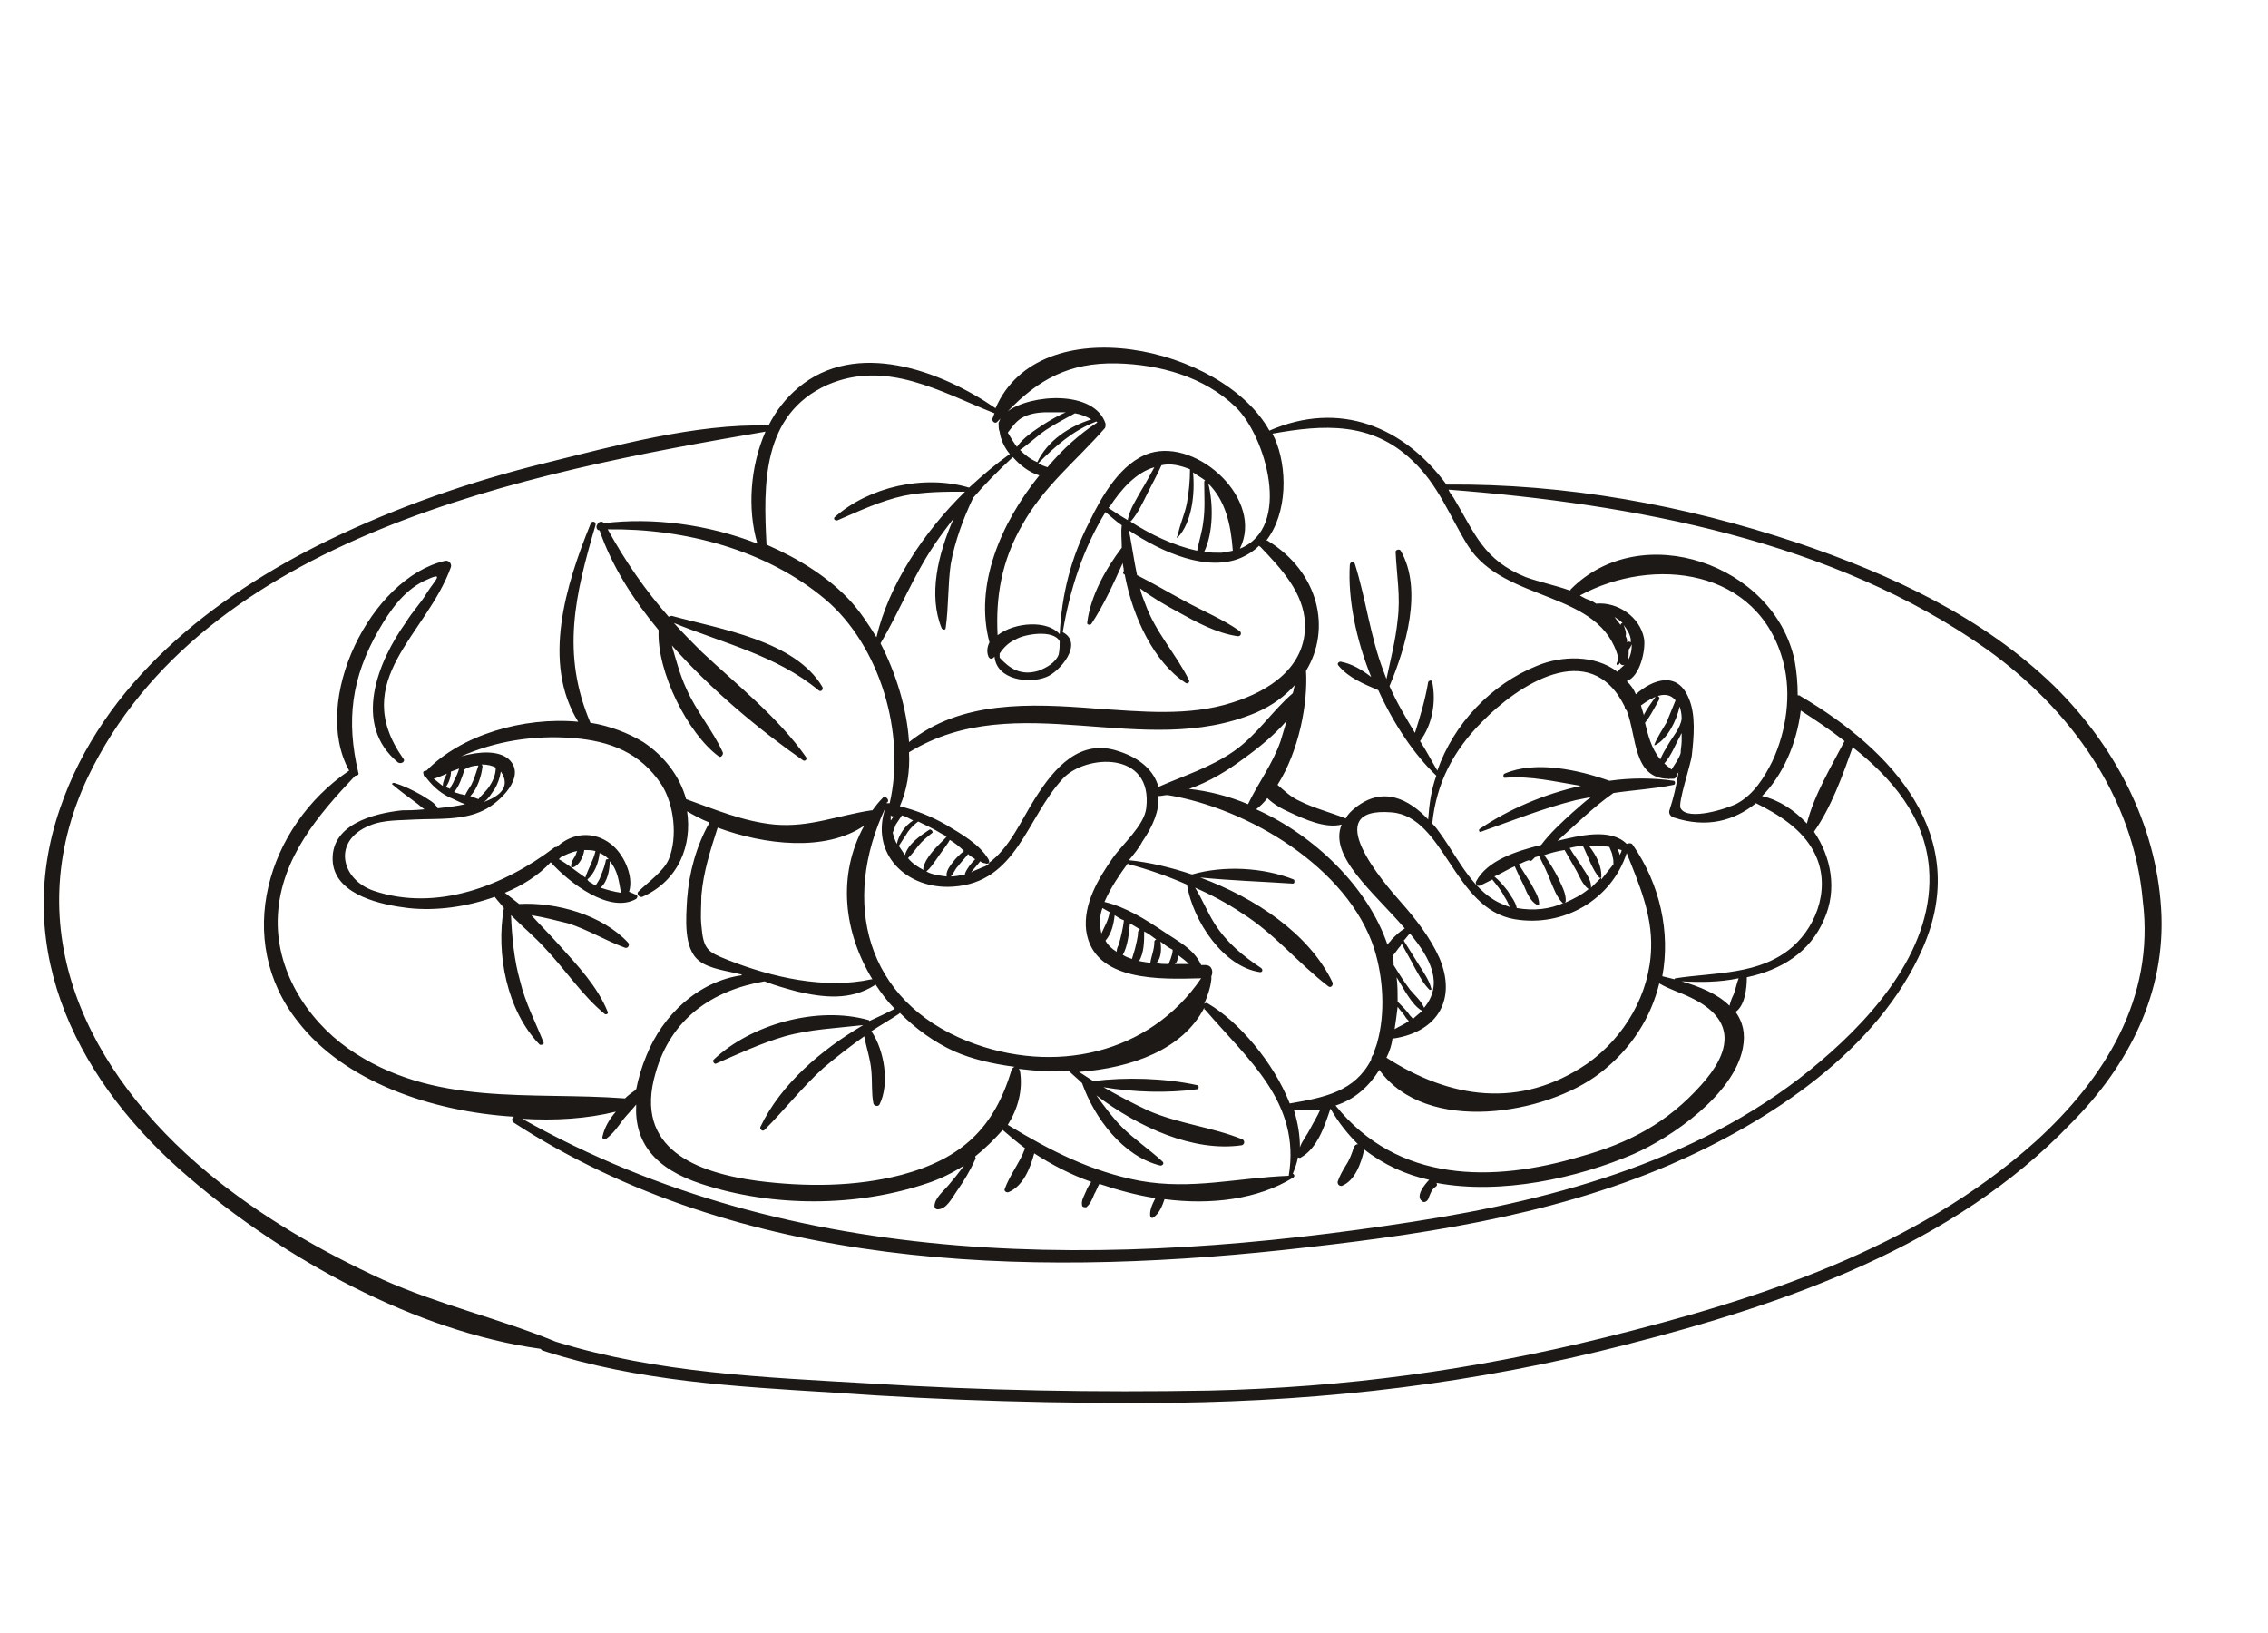 <?xml version="1.0" encoding="UTF-8"?> <!-- Generator: Adobe Illustrator 19.0.0, SVG Export Plug-In . SVG Version: 6.00 Build 0) --> <svg xmlns="http://www.w3.org/2000/svg" xmlns:xlink="http://www.w3.org/1999/xlink" id="Слой_1" x="0px" y="0px" viewBox="0 0 222.8 160.4" style="enable-background:new 0 0 222.8 160.4;" xml:space="preserve"> <style type="text/css"> .st0{fill:#1D1917;} </style> <path id="XMLID_226_" class="st0" d="M212.3,89.3c-0.5-8.4-4.6-16.1-10.5-21.9c-7-6.8-16.1-11-25.3-14.1 c-11.1-3.7-22.7-5.8-34.4-5.7c-4.2-5.7-10.5-8.3-17.4-5.3c-4.6-8.3-22.6-12.2-26.9-2.2c-5.4-3.7-13.7-6.8-19.4-2 c-1.2,1-2.2,2.3-2.9,3.7c-7.2-0.2-15.1,2-22,3.7c-7.3,1.8-14.5,4.3-21.3,7.6c-11.3,5.5-22.1,14-26.3,26.3 c-4.9,14.2,2,27.2,12.7,36.3c9.2,7.9,22.2,15.1,34.5,16.8c0.1,0.1,0.2,0.2,0.3,0.2c9.3,3,18.8,3.5,28.5,4.1 c11.1,0.8,22.2,1.1,33.4,1c15.2-0.2,29.6-1.9,44.4-5.7c15.7-4,32.2-9.7,43.7-21.7C209.1,104.7,212.8,97.5,212.3,89.3z M138.7,45.2 c2.6,2.4,3.7,5.5,5.5,8.4c3.6,5.7,13.1,4.3,14.8,11.1c-0.1,0.2-0.1,0.3-0.2,0.5c0,0.1,0.1,0.2,0.2,0.1c0,0,0.1-0.1,0.1-0.2 c0.1,0.2,0.3,0.3,0.5,0.2c-0.2,0.2-0.5,0.4-0.7,0.7c-2.2-1.7-5.5-1.6-7.9-0.6c-4.5,1.8-8.2,5.7-9.8,10.3c-0.6-1-1.1-2-1.7-2.9 c1.2-1.6,1.6-3.8,1.2-5.8c0-0.2-0.3-0.2-0.4,0c-0.3,1.8-0.8,3.4-1.3,5c-0.9-1.5-1.8-3-2.5-4.6c1.6-3.8,3.3-9.5,1.1-13.3 c-0.1-0.2-0.5-0.1-0.5,0.1c0.1,2.3,0.5,4.4,0.2,6.7c-0.2,2-0.7,3.9-1.1,5.8c-0.1-0.3-0.2-0.5-0.3-0.8c-1.3-3.4-1.7-7-2.8-10.5 c-0.1-0.3-0.5-0.2-0.5,0.1c-0.2,3.3,0.6,7.3,2.1,11c-0.9-0.7-1.9-1.3-3-1.5c-0.2,0-0.4,0.2-0.2,0.4c1,1.2,2.5,1.8,3.9,2.4 c1.5,3.3,3.5,6.3,5.7,8.4c-0.5,1.4-0.7,2.8-0.8,4.3c-1.9-2-4.4-3.3-7.1-1.2c-0.5,0.4-0.8,0.7-1,1.1c0,0,0,0,0,0 c-1.5-0.6-3.1-1-4.5-1.7c-0.9-0.4-1.5-1-2.2-1.6c2.1-3.3,3-8,2.8-11.2c2.5-4.1,1.3-9.7-3.8-12.8c0,0,0,0-0.1,0 c2.1-2.7,2.1-7.2,0.8-10.1c-0.1-0.1-0.1-0.3-0.2-0.4C130,41.7,134.7,41.4,138.7,45.2z M176.9,69.8c1.4,0.9,2.9,1.9,4.3,3 c-1.3,2.5-3,5.3-3.7,8.1c-1.2-1.3-2.7-2.3-4.4-2.7C175.1,76.2,176.5,73.1,176.9,69.8z M59.5,111.9c0.7-0.5,1.2-1.2,1.7-1.9 c0.4-0.5,0.9-1,1.3-1.5c-0.2,3.7,1.8,6.3,6.4,7.8c7,2.3,15.3,2.3,22.3-0.1c1.2-0.4,2.4-1,3.5-1.7c-0.5,0.7-1,1.3-1.5,1.9 c-0.5,0.6-1.4,1.3-1.4,2.1c0,0.1,0.1,0.3,0.3,0.3c0.9,0,1.4-1.1,1.9-1.8c0.7-1,1.3-2,1.8-3.1c0.1-0.1,0-0.2,0-0.3 c1-0.8,1.9-1.7,2.7-2.6c0.7,0.6,1.4,1.2,2.2,1.8c-0.5,1.4-1.5,2.6-2,4c-0.1,0.2,0.2,0.4,0.4,0.3c1.4-0.6,2.1-2.3,2.5-3.8 c1.7,1.1,3.6,2.1,5.6,2.8c-0.2,0.3-0.4,0.6-0.5,0.9c-0.2,0.5-0.5,0.9-0.4,1.4c0,0.2,0.3,0.2,0.4,0.2c0.4-0.3,0.6-0.8,0.8-1.3 c0.2-0.3,0.3-0.7,0.5-1c1.8,0.6,3.6,1.1,5.5,1.4c-0.3,0.6-0.6,1.2-0.5,1.8c0,0.1,0.2,0.2,0.3,0.1c0.6-0.4,0.9-1.2,1.1-1.8 c4.6,0.6,9.2,0,12.6-2.1c0.2-0.1,0.2-0.3,0-0.4c0.2-0.5,0.4-1,0.5-1.6c0.1,0,0.2,0.1,0.3,0c1.6-0.9,2.3-3,2.9-4.8 c0.8,1.4,1.7,2.5,2.7,3.5c-0.2,0-0.3,0.1-0.4,0.3c-0.2,0.6-0.4,1.2-0.8,1.8c-0.3,0.5-0.6,1-0.8,1.6c0,0.2,0.1,0.4,0.4,0.4 c1.3-0.5,1.9-2.2,2.2-3.5c0,0,0-0.1,0-0.1c1.9,1.5,4.1,2.5,6.4,3c-0.4,0.4-1.4,1.6-0.7,2.1c0.2,0.2,0.5,0,0.6-0.2 c0.2-0.5,0.3-0.9,0.7-1.2c0.2-0.1,0.2-0.3,0.1-0.4c6.4,1.2,13.9-0.5,19.3-2.8c3.9-1.7,9.9-5.9,10.8-10.4c0.3-1.5,0-2.6-0.7-3.6 c0.9-0.6,1.1-2.3,1.1-3.3c0,0,0-0.1,0-0.1c3.3-0.7,6.2-2.4,7.6-5.7c1.3-2.9,0.7-6.1-1-8.6c1.7-2.4,2.8-5.5,3.8-8.3 c3.8,3,7.1,6.8,7.5,11.9c0.6,7.6-5.2,14.3-10.6,18.9c-11.2,9.6-25.8,13.6-40,15.8c-29.6,4.6-60.8,5-87.6-10.1c3.2,0.2,6.4,0,9.2-0.7 c-0.6,0.7-1.1,1.5-1.3,2.4C59.1,111.8,59.3,112,59.5,111.9z M84.9,81.1c-2.7,4.9-2,10.5,0.8,15.1c0,0,0,0-0.1,0 c-4.6,1-9.8-0.2-14.1-1.9c-2-0.8-2.4-1-2.6-3.4c-0.1-1,0-1.9,0-2.9c0.2-2.4,0.9-4.5,1.6-6.7C75.1,83,81.1,83.7,84.9,81.1z M92.5,61.7c0.1,0.2,0.4,0.2,0.4,0c0.3-2.1,0.2-4.2,0.5-6.3c0.4-2.2,1.2-4.4,2.2-6.5c1.2-1.4,2.5-2.7,3.9-4c0.7,0.8,1.6,1.5,2.6,1.8 c-3.8,4.7-6.4,10.8-4.9,16.4c-0.2,0.4-0.3,0.9-0.1,1.4c0.1,0.2,0.3,0.3,0.5,0.1c0,0,0.1-0.1,0.1-0.1c0.2,2.3,3.4,2.7,5.1,2 c1.3-0.5,3.7-3.3,1.6-4.4c0.7-4.2,2-8.2,4.2-11.8c0.5,0.4,1,0.9,1.6,1.3c0,0,0,0,0,0c-0.1,0.7,0,1.4,0,2.2c-1.6,2.1-3.1,4.8-3.4,7.4 c0,0.2,0.3,0.2,0.4,0.1c1.2-1.8,2.2-4,3.1-6c0,0.3,0.1,0.5,0.1,0.8c-0.1,0.1-0.1,0.2,0,0.3c0,0,0.1,0,0.1,0.1 c0.8,4.2,2.9,8.6,6,10.6c0.2,0.1,0.4-0.1,0.3-0.3c-1.3-2.6-3.3-4.7-4.3-7.5c-0.2-0.5-0.4-1-0.5-1.5c1.2,0.9,2.4,1.6,3.7,2.3 c1.8,1,3.8,2.1,5.9,2.4c0.3,0,0.4-0.3,0.2-0.5c-1.7-1.2-3.7-2-5.5-3c-1.5-0.8-3-1.7-4.6-2.5c-0.3-1.4-0.5-2.9-0.8-4.4 c3.3,2.2,7.7,4.1,11,2.7c0.7-0.3,1.3-0.7,1.8-1.2c0,0,0,0.1,0.1,0.1c2,2.1,4.3,4.5,4.4,7.6c0.1,4.3-3.6,6.6-7.1,7.7 c-4.3,1.4-9,0.9-13.5,0.6c-6.4-0.5-13.2-0.8-18.3,3.3c-0.2-3.3-1.3-6.8-2.8-9.7c1.9-3.2,3.2-6.6,5.3-9.7c0.6-0.9,1.3-1.8,1.9-2.6 C92.1,54.5,91.2,58.5,92.5,61.7z M102.9,45.9c-0.3-0.1-0.6-0.2-0.9-0.4c0,0,0,0,0,0c1.7-1.7,3.4-3.2,5.7-4.1c0,0,0.1,0.1,0.1,0.1 C106.1,42.6,104.4,44.1,102.9,45.9z M101.9,45.4C101.9,45.4,101.9,45.4,101.9,45.4c-0.7-0.3-1.2-0.7-1.7-1.2c0.9-0.6,1.7-1.4,2.6-2 c0.9-0.6,1.9-1.1,2.8-1.6c0.6,0.1,1.1,0.3,1.6,0.6C105,41.9,102.9,43.3,101.9,45.4z M102.5,41.7c-0.9,0.6-2,1.3-2.6,2.2 c-0.3-0.4-0.6-0.9-0.9-1.4c0.4-0.5,0.7-1,1.3-1.4c0.8-0.5,1.8-0.6,2.6-0.6c0.6,0,1.2,0,1.8,0C104,40.8,103.3,41.2,102.5,41.7z M104.1,63c0,0.4,0,0.8-0.1,1.3c-0.3,0.8-1.2,1.3-2,1.6c-1.7,0.5-2.8-0.2-3.8-1.3c0-0.1,0-0.3,0-0.4c0.4-0.6,0.9-1.1,1.6-1.4 C100.6,62.3,103.5,61.8,104.1,63z M115.7,52.8c1.4-1.5,1.7-4.3,1.5-6.4c0,0,0,0,0,0c0.4,0.3,0.8,0.5,1.2,0.8c-0.1,0-0.1,0.1-0.1,0.2 c0,1.3,0.1,2.6-0.1,3.9c-0.1,0.9-0.4,1.8-0.6,2.8c-2.3-0.5-4.6-1.6-6.6-2.9c0,0,0,0,0.1,0c0.7-0.8,1.2-1.9,1.7-2.9 c0.4-0.8,0.9-1.7,1.3-2.6c0.9-0.2,1.8,0,2.8,0.4c0,1.1-0.1,2.2-0.3,3.3c-0.2,1.1-0.7,2.1-0.9,3.2C115.5,52.8,115.7,52.9,115.7,52.8z M118.7,47.5c1.7,1.7,2.2,4,2.4,6.5c0,0,0,0,0,0.1c-0.4,0.1-0.7,0.1-1.1,0.2c-0.6,0-1.2,0-1.7-0.1C119.2,52.3,119.2,49.5,118.7,47.5 z M112.1,48.2c-0.5,0.9-1.1,1.8-1.3,2.8c0,0,0,0,0,0.1c-0.7-0.4-1.3-0.8-1.9-1.2c0,0,0-0.1,0.1-0.1c1.1-1.7,2.6-3.4,4.4-3.9 C113,46.6,112.6,47.4,112.1,48.2z M126.7,79.8c1.5,0.7,3.5,1.6,5.1,1.2c-1.3,3.1,3.1,6.6,6.2,10.2c-0.5,0.3-0.9,0.7-1.3,1.1 c-0.1,0.2-0.3,0.3-0.4,0.5c-1.9-5.6-7.1-10.7-12.9-13.3c0.4-0.3,0.8-0.7,1.1-1.1C125.1,79,126,79.5,126.7,79.8z M145.6,70.9 c3.4-3.5,10.6-8.4,14-1.5c0,0.2,0.1,0.3,0.2,0.4c1,2.5,0.6,6.7,4.1,6.7c0,0,0.1,0.1,0.1,0c0,0,0,0,0.1,0c0.1,0,0.2,0,0.3,0 c0.2,0,0.4-0.3,0.3-0.4c0.1-0.1,0.2-0.2,0.2-0.3c-0.2,1.3-0.5,2.6-0.9,3.8c-0.1,0.3,0.1,0.6,0.4,0.7c3.3,1.1,6,0.3,8.1-1.4 c2.2,1.1,4.5,2.5,5.7,4.8c1.7,3.2,0.4,7.1-2.1,9.3c-3.2,2.8-7.6,2.5-11.5,3.1c-0.1,0-0.1,0.1-0.1,0.1c-0.4-0.1-0.8-0.2-1.2-0.3 c0.8-4.3-0.2-9-2.9-12.9c-0.1-0.2-0.4-0.2-0.6-0.1c-1.6-1.6-4.7-0.8-6.8-0.3c1.8-1.6,3.5-3.3,5.5-4.7c2-0.3,4-0.4,5.9-0.8 c0.2,0,0.2-0.4,0-0.4c-2-0.3-4.2-0.3-6.3,0c-3.1-1.1-7.3-2-10.3-0.7c-0.2,0.1-0.1,0.5,0.1,0.4c2.5-0.2,4.9,0.4,7.4,0.8 c-3.6,0.8-7.1,2.3-9.9,4.2c-0.2,0.1-0.1,0.4,0.1,0.3c3.1-1.1,6.1-2.3,9.3-3.1c0.5-0.1,1-0.2,1.5-0.3c-0.6,0.4-1.2,1-1.8,1.5 c-1.1,1-2.2,2-3.1,3.2c-2.4,0.6-5.3,1.5-6.4,3.6c-0.1,0.2,0.1,0.5,0.4,0.4c0.4-0.2,0.8-0.4,1.2-0.6c0.4,0.5,0.9,1.1,1.2,1.7 c0.2,0.3,0.4,0.7,0.5,1c-0.2-0.1-0.3-0.1-0.5-0.2c-3-1.1-4.5-4.5-6.3-7c-0.2-0.3-0.5-0.7-0.8-1C141.1,76.9,142.8,73.7,145.6,70.9z M159.2,61.4C159.2,61.4,159.2,61.4,159.2,61.4c-0.2-0.3-0.4-0.5-0.6-0.8c0.3,0.2,0.6,0.4,0.8,0.6C159.3,61.2,159.2,61.3,159.2,61.4 z M159.7,62.5c0.1-0.4-0.1-0.8-0.2-1.1c0.3,0.4,0.6,0.8,0.7,1.4c0,0.1,0,0.2,0,0.3c-0.1-0.1-0.3-0.1-0.4,0c0,0,0,0,0,0 C159.9,62.9,159.8,62.7,159.7,62.5z M160.3,63.3C160.4,63.3,160.4,63.3,160.3,63.3c0,0.6-0.1,1.1-0.4,1.6c0.1-0.4,0.1-0.7,0.1-1.1 C160.1,63.7,160.2,63.5,160.3,63.3z M162.6,73.2c1.2-0.6,2.1-2.4,2.4-3.8c0.1,0.3,0.2,0.7,0.2,1.2c-0.1,0.9-0.9,1.8-1.3,2.5 c-0.3,0.5-0.6,1-0.8,1.5c-0.9-1.1-1.2-2.4-1.5-3.6c0.1-0.1,0.2-0.3,0.3-0.4c0.4-0.6,0.7-1.2,1.1-1.9c0.1-0.2-0.2-0.5-0.4-0.2 c-0.4,0.6-0.8,1.1-1.1,1.7c0,0,0,0,0,0.1c-0.1-0.3-0.2-0.7-0.3-1c1.1-0.8,2.5-1.6,3.4-0.5c-0.3,0.7-0.6,1.5-0.9,2.2 c-0.4,0.7-0.9,1.4-1.2,2.2C162.4,73.2,162.5,73.2,162.6,73.2z M165.2,72.8c0,0.4-0.1,0.8-0.1,1.2c-0.2,0.6-0.6,1.1-0.9,1.6 c-0.2-0.2-0.5-0.4-0.7-0.6c0.7-0.8,1.1-1.9,1.6-2.8c0-0.1,0.1-0.1,0.1-0.2C165.2,72.4,165.2,72.6,165.2,72.8z M169.9,98.8 c-1.2-1.2-3-1.9-4.7-2.4c1.8,0.1,3.7,0.1,5.6-0.3c-0.2,0.5-0.3,1.1-0.5,1.6C170.1,98.1,170,98.4,169.9,98.8z M131.2,108.6 c1.9-0.6,3.3-1.9,4.3-3.5c4.6,6.4,16.4,4.4,21.7,0.3c3.1-2.4,5-5.5,5.8-8.8c1,0.6,2.1,0.9,3.1,1.4c4.6,2.2,3.9,5.4,1,8.6 c-3.3,3.7-7.1,5.7-11.8,7C146.6,116.2,137.3,116.2,131.2,108.6z M127.1,109c0.9,0.1,1.8,0.1,2.6,0c-0.3,0.7-0.7,1.3-1,1.9 c-0.3,0.6-0.8,1.2-1,1.8C127.7,111.5,127.5,110.3,127.1,109z M112,116c-4.8-0.9-8.9-3-13-5.5c1-1.6,1.5-3.4,1.2-5.3 c0-0.1-0.1-0.1-0.1-0.2c1.6,0.2,3.2,0.3,4.9,0.2c0.4,0.4,0.9,0.8,1.3,1.2c1.2,3.4,4,7.2,7.7,8.1c0.2,0,0.4-0.2,0.2-0.4 c-1.3-1.2-2.8-2.2-4-3.4c-0.9-0.9-1.7-2-2.5-3.1c4.1,3.1,9.5,5.6,14.3,4.9c0.3-0.1,0.3-0.5,0-0.6c-3-1.2-6.2-1.5-9.2-2.8 c-1.5-0.7-3-1.5-4.4-2.3c3,0.5,6.3,0.6,9.2,0.2c0.2,0,0.2-0.4,0-0.4c-3.2-0.7-7-0.8-10.2-0.4c-0.5-0.3-0.9-0.6-1.4-0.9 c5.2-0.4,10.2-2.2,12.3-6.3c0,0.1,0,0.2,0.1,0.2c4.2,4.9,9.4,9.1,8.2,16.3C121.5,115.7,117.1,116.9,112,116z M110.8,84.8 c0,0.1,0.1,0.1,0.1,0.1c1.9,0.5,3.9,1.2,5.7,2c0.6,3.6,3.6,8.1,7.2,8.6c0.2,0,0.3-0.2,0.1-0.4c-1.8-1.2-3.4-2.5-4.6-4.4 c-0.7-1.1-1.2-2.4-1.9-3.5c1.6,0.7,3.1,1.5,4.6,2.5c3.2,2,5.5,4.9,8.5,7.2c0.3,0.2,0.5-0.2,0.4-0.4c-2.3-4.8-7.6-8.3-13-10.3 c3,0.3,6.1,0.4,9.1,0.6c0.2,0,0.2-0.3,0.1-0.4c-3-1.2-6.9-1.4-10-0.5c0,0,0,0,0,0c-2.1-0.7-4.2-1.2-6.2-1.4c0.5-0.6,1-1.2,1.3-1.8 c1.1-1.6,1.7-3.1,1.6-4.5c0.3,0,0.6-0.1,0.9-0.1c7.9,1.3,17.7,7.1,20.3,15.1c0.9,2.9,1.1,6.3,0.3,9.2c-0.1,0.4-0.3,0.8-0.4,1.2 c-0.1,0.1-0.2,0.3-0.2,0.5c-1.6,3.1-4.5,3.7-8,4.3c-1.6-4.1-5.1-8.1-8-9.8c-0.1-0.1-0.3-0.1-0.4,0c0.3-0.7,0.6-1.5,0.7-2.4 c0-0.1,0-0.2,0-0.3c0.2-0.4,0.1-1.1-0.6-1.1c-0.1,0-0.3,0-0.4,0c-0.7-1.6-2.4-2.4-3.7-3.3c-1.8-1.2-3.7-2.4-5.8-2.9 C109.1,87.2,110,85.9,110.8,84.8z M137.7,92.7c0.4,0.8,0.9,1.6,1.3,2.4c0.4,0.7,0.8,1.5,1.4,2.1c0.1,0.1,0.3,0,0.2-0.1 c-0.2-0.8-0.7-1.5-1.2-2.3c-0.5-0.8-1-1.6-1.5-2.4c0.2-0.2,0.4-0.5,0.6-0.7c2.1,2.5,3.3,5,1.4,7.3c-0.3-0.7-0.9-1.2-1.4-1.8 c-0.6-0.8-1.1-1.6-1.6-2.4c0-0.1,0-0.2,0-0.3c0-0.2-0.1-0.4-0.1-0.6c0.3-0.3,0.5-0.7,0.8-1C137.6,92.8,137.7,92.8,137.7,92.7z M137.3,98.9c0.2,0.3,0.5,0.6,0.7,0.9c0.1,0.2,0.3,0.4,0.4,0.5c-0.4,0.3-0.9,0.5-1.4,0.8C137.1,100.5,137.2,99.7,137.3,98.9z M138.8,100.1c-0.1-0.2-0.3-0.3-0.4-0.5c-0.3-0.4-0.6-0.7-1-1.1c0-0.1-0.1-0.1-0.1-0.1c0-0.8,0-1.6-0.1-2.4c0.3,0.5,0.6,1,0.9,1.5 c0.4,0.6,0.9,1.4,1.6,1.8C139.4,99.6,139.1,99.8,138.8,100.1z M108.3,89.2c0.2,0.1,0.5,0.3,0.7,0.4c-0.1,0.8-0.5,1.4-0.8,2.1 C108,90.9,108,90,108.3,89.2z M109.5,89.9c0.3,0.2,0.6,0.4,0.9,0.5c0,0,0,0.1,0,0.1c-0.1,0.8-0.3,1.6-0.5,2.3 c-0.1,0.2-0.2,0.4-0.2,0.7c-0.5-0.3-0.9-0.7-1.1-1.1C109.2,91.7,109.4,90.8,109.5,89.9z M111,90.7c0.3,0.2,0.7,0.4,1,0.6 c-0.1,0-0.1,0.1-0.2,0.2c0,0.6-0.2,1.2-0.3,1.7c-0.1,0.3-0.2,0.7-0.3,1c-0.3-0.1-0.6-0.2-0.9-0.4C110.8,92.9,110.9,91.7,111,90.7z M112.4,91.5C112.4,91.5,112.3,91.5,112.4,91.5c0.4,0.2,0.8,0.5,1.2,0.8c-0.1,0-0.2,0.1-0.2,0.2c0,0.8-0.3,1.4-0.4,2.1 c-0.4-0.1-0.7-0.1-1.1-0.2C112.4,93.6,112.4,92.4,112.4,91.5z M114,92.5c0.4,0.3,0.8,0.6,1.2,0.8c0,0.3-0.1,0.6-0.2,0.9 c-0.1,0.2-0.1,0.3-0.2,0.5c-0.4,0-0.8,0-1.2-0.1C114.1,94.1,114.1,93.2,114,92.5z M115.7,93.8c0.4,0.3,0.8,0.6,1.1,0.9 c-0.5,0-0.9,0-1.4,0C115.7,94.5,115.7,94.1,115.7,93.8z M149,89.2c-0.1-0.6-0.6-1.2-0.9-1.7c-0.4-0.5-0.8-1-1.3-1.4 c0.7-0.3,1.3-0.7,2-1c0.3,0.7,0.6,1.3,0.9,1.9c0.3,0.7,0.6,1.5,1.3,1.9c0.1,0.1,0.2,0,0.2-0.1c0-0.7-0.5-1.4-0.8-2 c-0.4-0.6-0.8-1.3-1.2-1.9c0.3-0.1,0.6-0.3,1-0.4c0.1,0.1,0.2,0.1,0.3,0c0.1-0.1,0.2-0.2,0.3-0.3c0.1,0,0.3-0.1,0.4-0.1 c0.4,0.8,0.8,1.6,1.1,2.4c0.3,0.7,0.6,1.6,1.2,2.2c0,0,0.1,0,0.1,0C152.3,89.3,150.7,89.5,149,89.2z M153.1,86.3 c-0.4-0.8-0.9-1.6-1.4-2.3c0.6-0.2,1.3-0.4,2-0.5c0,0,0,0,0,0c0.4,0.7,0.8,1.4,1.2,2.1c0.3,0.6,0.6,1.3,1.1,1.7c0,0,0.1,0,0.1,0 c-0.7,0.6-1.5,1-2.4,1.4c0,0,0.1-0.1,0.1-0.1C153.9,87.8,153.4,87,153.1,86.3z M155.5,85.3c-0.4-0.7-0.9-1.3-1.3-2 c0.4-0.1,0.9-0.2,1.3-0.2c0.5,1,0.9,2.3,1.6,3.1c0.1,0.1,0.1,0,0.2,0c-0.3,0.3-0.7,0.7-1,1c0,0,0,0,0-0.1 C156.3,86.5,155.9,85.9,155.5,85.3z M156.1,83.1c0.7-0.1,1.3,0,2,0.1c0.1,0.3,0.3,0.6,0.3,0.9c0.1,0.3,0.1,0.5,0.1,0.8 c-0.4,0.5-0.8,1-1.2,1.5c0,0,0,0,0-0.1C157.4,85.1,156.8,84,156.1,83.1z M159.1,84c0-0.2-0.1-0.4-0.2-0.6c0.1,0,0.3,0.1,0.4,0.1 c0,0,0,0,0,0C159.3,83.7,159.2,83.8,159.1,84z M148.8,90.3c4.8,0.8,9.5-1.9,11-6.5c1.2,3,2.5,6,2.4,9.3c-0.1,4.5-2.6,8.8-6.3,11.4 c-6.6,4.5-13.5,3.4-19.7-0.6c0.3-0.6,0.5-1.2,0.6-1.9c0.1,0,0.1,0,0.2,0c4.3-0.7,6.1-3.9,4.4-7.9c-0.9-2-2.3-3.8-3.8-5.5 c-1.6-1.8-8.2-9.4-0.9-8.8C141.9,80.2,142.8,89.3,148.8,90.3z M122.6,79c-1.9-0.8-3.9-1.3-5.8-1.5c2-0.7,3.8-1.8,5.4-3 c1.4-1,3-2.3,4.2-3.7c-0.2,0.7-0.4,1.3-0.6,2C125,75.1,123.6,76.9,122.6,79z M89.3,73.9c10.6-6.5,23,0.8,34.1-3.9 c1.6-0.7,2.8-1.6,3.8-2.7c-0.1,0.3-0.1,0.5-0.2,0.8c-2,1.7-3.5,4.1-5.8,5.7c-2.3,1.6-4.9,2.4-7.4,3.5c-0.4-1.5-1.7-2.8-3.9-3.5 c-3.8-1.3-6.3,1.6-8.2,4.6c-1.4,2.2-2.5,4.9-4.6,6.4c0.1-0.1,0.1-0.2,0-0.4c-0.9-1.5-2.7-2.5-4.2-3.4c-1.4-0.8-2.9-1.4-4.5-1.8 C89.1,77.6,89.4,75.8,89.3,73.9z M91.3,81.5c-0.9,0.6-2.1,1.4-2.4,2.5c-0.2-0.3-0.4-0.6-0.6-0.9c0.3-0.5,0.6-0.9,0.9-1.4 c0.3-0.4,0.6-0.7,1-1c0.8,0.4,1.5,0.7,2.3,1.2c0.2,0.1,0.4,0.2,0.5,0.3c0,0-0.1,0-0.1,0.1c-0.8,0.8-2,1.9-2.2,3c0,0.1,0,0.1,0.1,0.2 c-0.6-0.3-1.2-0.7-1.6-1.2c0.4-0.4,0.7-0.8,1-1.2c0.4-0.5,0.9-0.9,1.4-1.3C91.7,81.8,91.5,81.4,91.3,81.5z M87.5,80.1 c0.1,0.1,0.2,0.1,0.3,0.1c-0.1,0.1-0.2,0.3-0.3,0.4C87.5,80.5,87.5,80.3,87.5,80.1z M88,81c0.2-0.3,0.4-0.6,0.6-0.9 c0.4,0.1,0.7,0.3,1.1,0.5c-0.8,0.5-1.4,1.4-1.6,2.3c-0.2-0.4-0.3-0.7-0.4-1.1C87.8,81.5,87.9,81.3,88,81z M91,85.6 c0.4-0.3,0.7-0.8,1-1.2c0.4-0.6,0.8-1.1,1.2-1.7c0-0.1,0.1-0.1,0.1-0.2c0.5,0.3,1,0.7,1.4,1.1c-0.4,0.3-0.8,0.7-1.1,1.1 c-0.3,0.4-0.7,0.9-0.6,1.4C92.2,86,91.5,85.9,91,85.6C90.9,85.6,90.9,85.6,91,85.6z M94.1,85.1c0.3-0.4,0.7-0.8,1-1.2 c0.2,0.2,0.4,0.3,0.7,0.5c-0.4,0.4-0.8,0.9-1,1.4c0,0.1,0,0.1,0,0.1c-0.5,0.1-1,0.2-1.4,0.2C93.7,85.8,93.8,85.4,94.1,85.1z M96.3,84.6c0.1,0.1,0.3,0.2,0.5,0.2c0.1,0.1,0.3,0,0.4,0c-0.2,0.2-0.4,0.3-0.7,0.4c-0.4,0.2-0.8,0.3-1.1,0.5 C95.6,85.4,96,85,96.3,84.6z M87,79.3C87,79.4,87.1,79.4,87,79.3c-1.6,4.6,2.1,8.1,6.6,7.8c6.3-0.4,7.2-6.7,10.8-10.6 c2.2-2.4,8.9-2.8,8.2,2.9c-0.2,1.7-2.4,3.6-3.3,4.9c-1.4,2-2.9,4.5-2.6,7.1c0.7,5.1,7.4,4.8,11.3,4.7c-5.1,7.5-14.5,9.5-22.9,6.2 C85,98.3,82.6,88.6,87,79.3z M78.3,97.4c2.6,0.6,5.2,0.9,7.6-0.6c0.1,0,0.1-0.1,0.1-0.1c0.6,0.9,1.2,1.7,1.9,2.4 c-0.8,0.4-1.6,0.8-2.5,1.2c0-0.1-0.1-0.1-0.1-0.1c-5-1.4-11.5,0.4-15.2,3.9c-0.1,0.1,0,0.4,0.2,0.4c2.3-1,4.4-2,6.8-2.7 c2.5-0.7,5.1-0.8,7.7-1.1c-4.1,2.4-8.1,5.8-10.1,10c-0.1,0.2,0.2,0.5,0.4,0.3c2-2,3.7-4.2,5.8-6.1c1.3-1.1,2.6-2.1,4-3.1 c0.2,1.1,0.6,2.2,0.7,3.4c0.1,1.1,0,2.2,0.2,3.2c0.1,0.3,0.5,0.3,0.6,0.1c1-2,0.5-5.3-0.8-7.2c0.9-0.6,1.8-1.1,2.7-1.7 c0,0,0,0,0.1-0.1c1.6,1.6,3.4,2.9,5.4,3.8c1.6,0.7,3.6,1.2,5.9,1.5c-0.1,0-0.2,0.1-0.3,0.2c-1.7,5.8-4.9,8.8-10.8,10.4 c-4.6,1.2-9.5,1.2-14.2,0.6c-5.9-0.8-12.2-3.1-10-10.6c1.5-5.3,5.5-8.1,10.7-9C76.1,96.8,77.2,97.1,78.3,97.4z M174.1,74.8 c-0.8,1.6-1.8,3.2-3.4,4.1c-0.9,0.5-4.9,1.8-5.6,0.5c-0.3-0.5,1-4.3,1.1-5.2c0.2-1.8,0.4-4-0.3-5.6c-1.1-2.7-3.5-1.9-5.2-0.4 c-0.2-0.5-0.5-0.9-0.9-1.3c0,0,0,0,0,0c1.3-0.4,1.9-3.1,1.7-4.2c-0.4-2.1-2.6-3.6-4.7-3.4c-0.3-0.2-0.5-0.3-0.8-0.4 c-0.3-0.1-0.6-0.3-0.8-0.4c7.2-3.9,17.6-2.7,20,6.6C176,68.2,175.5,71.8,174.1,74.8z M109.7,35.7c4.2,0.1,8.6,1.3,11.7,4.3 c2.9,2.8,5.6,11.8,0.4,13.9c2.4-4.8-4.1-10.8-8.8-9.4c-2.9,0.9-4.8,4.3-6,6.8c-1.8,3.5-2.7,7.1-2.9,11c-1.2-1.4-4.4-1.2-6.1,0.1 c-0.2-3.8,0.4-7.3,2.4-10.8c2.1-3.8,5.3-6.3,8.1-9.5c0.1-0.1,0.1-0.2,0.1-0.3c0-0.1,0-0.1,0-0.2c-1.1-3.3-7.3-2.9-9.6-1.2 C102,37.3,105,35.6,109.7,35.7z M81.3,37.8c5.8-2.5,11.1,0.7,16.4,2.8c-0.1,0.2-0.1,0.3-0.2,0.5c-0.1,0.3,0.3,0.6,0.5,0.3 c0.1-0.1,0.2-0.2,0.3-0.3c-0.1,0.1-0.1,0.3-0.2,0.4c0,0,0,0,0,0.1c0,0,0,0.1,0,0.1c0,0.2,0,0.5,0.1,0.7c0.1,0.8,0.5,1.6,1,2.2 c-1.4,1-2.7,2.1-4,3.3c-4.4-1.3-9.8-0.1-13.2,2.9c-0.2,0.2,0.1,0.4,0.3,0.3c2.1-0.9,4.2-1.9,6.5-2.4c2-0.4,4-0.4,6-0.4 c-4.1,4-7.5,9.2-8.7,14.3c-0.8-1.3-1.6-2.5-2.5-3.5c-2.2-2.4-5.1-4.2-8.3-5.6C75,47.7,74.8,40.7,81.3,37.8z M200,112.1 c-11.8,10.6-27.4,15.6-42.4,19.3c-12.9,3.2-25.5,4.9-38.8,5.2c-11.1,0.2-22.3,0-33.4-0.7c-10.3-0.6-20.8-1-30.8-4.1 c-5.6-2.3-11.4-3.6-17-6.1c-6.1-2.8-12-6.2-17.2-10.5C8.6,105.4,1.6,91.3,8.6,76.4C20,52.6,51.8,46.4,75.2,42.4 c-1.5,3.4-1.8,7.6-0.8,11c-4.9-1.9-10.3-2.6-15.1-2c0,0,0,0,0,0c-0.1-0.3-0.6-0.1-0.6,0.1c-0.2,0.2-0.1,0.6,0.2,0.6 c1.2,3.5,3.3,6.8,5.8,9.8c-0.2,4.1,2.9,10.2,5.9,12.4c0.2,0.2,0.5-0.2,0.4-0.4c-1-2.2-2.6-4-3.6-6.3c-0.6-1.3-1-2.8-1.4-4.2 c3.9,4.4,8.6,8.3,12.9,11.3c0.2,0.1,0.4-0.1,0.3-0.3c-2.8-4-6.8-7.1-10.3-10.4c-0.9-0.9-1.8-1.8-2.7-2.8c4.9,2,10.1,3.2,14.2,6.6 c0.2,0.2,0.5,0,0.4-0.3c-2.7-4.6-10.1-5.7-14.8-7c-0.1,0-0.2,0-0.3,0.1c-2.3-2.6-4.3-5.5-6-8.6c7.5-0.1,15.6,2,21.4,6.9 c5.3,4.5,7.9,13.1,6.3,20c0,0,0,0-0.1,0c-0.1,0-0.1,0-0.2,0c0,0,0-0.1,0.1-0.1c0.2-0.3-0.3-0.7-0.5-0.4c-0.4,0.4-0.7,0.8-1,1.2 c0,0-0.1,0-0.1,0c-3.3,0.5-6.1,1.7-9.5,1.4c-3.1-0.3-5.9-1.5-8.7-2.5c-0.6-2.2-2.1-4.2-4.2-5.6c-1.5-0.9-3.3-1.6-5.2-1.9 c0,0,0,0,0,0c-2.9-6.8-1.5-12.6,0.5-19.4c0.1-0.4-0.4-0.5-0.5-0.1c-2.4,5.9-4.8,13.6-1.2,19.4c-5.4-0.5-11.5,1.3-14.9,4.8 c-0.2,0-0.4,0.1-0.3,0.3c0,0.2,0.1,0.3,0.2,0.3c0.6,0.8,1.3,1.5,2.3,2c0.5,0.2,1,0.5,1.6,0.7c-0.9,0.2-1.8,0.3-2.7,0.4 c-0.3-0.6-1-0.9-1.6-1.3c-0.9-0.5-1.7-0.9-2.7-1.2c-0.1,0-0.3,0.1-0.1,0.2c0.7,0.6,1.4,1.1,2.2,1.7c0.3,0.2,0.6,0.5,0.9,0.7 c-1,0.1-1.8,0.1-2.2,0.1c-2.8,0.3-7.2,1.4-6.8,5.2c0.4,3.2,4.9,4.1,7.4,4.4c2.7,0.3,5.7-0.1,8.5-1.1c0.3,0.4,0.6,0.7,0.9,1.1 c0,0,0,0,0,0c-0.8,4.5,0.3,10.1,3.5,13.4c0.1,0.1,0.5,0,0.4-0.2c-0.8-2-1.8-3.9-2.3-6c-0.6-2.1-0.8-4.3-0.9-6.5 c1.1,1.1,2.3,2.1,3.3,3.2c2,2.1,3.7,4.7,5.9,6.5c0.1,0.1,0.4,0,0.3-0.2c-1-2.5-3-4.6-4.8-6.6c-0.8-0.9-1.8-1.9-2.7-2.9 c1.2,0.2,2.4,0.5,3.6,0.8c1.9,0.6,3.7,1.7,5.6,2.4c0.3,0.1,0.5-0.3,0.3-0.5c-2.5-2.7-7-4-10.7-3.8c-0.5-0.4-0.9-0.7-1.4-1.1 c1.7-0.7,3.3-1.7,4.5-3c1.8,2,5.8,5.1,8.4,3.6c0.1-0.1,0.2-0.3,0-0.4c-0.2-0.1-0.5-0.2-0.7-0.3c0.5-1.6-0.6-3.8-1.8-4.7 c-1.7-1.3-3.8-1.1-5.3,0.3c-0.1,0-0.2,0-0.3,0.1c-4.9,3.7-11.5,6.3-17.7,4.2c-3.2-1.1-4.1-4.9-0.4-6.4c1.4-0.6,3.1-0.5,4.5-0.6 c2.2-0.1,4.7,0.1,6.7-0.9c1.5-0.7,4.3-3.3,2.5-5c-1-0.9-2.9-0.8-4.7-0.3c3.4-1.5,7.1-2.1,11-1.8c3.6,0.3,6.6,1.4,8.7,4.6 c1.2,1.9,1.6,5.1,0.7,7.3c-0.5,1.2-2.1,2.3-3,3.2c-0.2,0.2,0.1,0.6,0.4,0.5c3.6-1.6,4.9-5.1,4.4-8.4c0.7,0.4,1.4,0.8,2.2,1.1 c-1.3,2.3-2,4.9-2.2,7.5c-0.1,1.8-0.4,4.9,1.2,6.1c1,0.8,2.9,1,4,1.3c0.1,0,0.1,0,0.2,0.1c-4.3,0.6-7.8,3.9-9.4,7.9 c-0.5,1.2-0.8,2.3-1,3.3c0,0-0.1,0-0.1,0.1c-0.3,0.2-0.7,0.5-1,0.8c-9.3-0.7-18.9,0.9-27.2-4.9c-4.1-2.9-7.2-7.8-6.9-13.1 c0.3-5.6,4-9.9,7.6-13.7c0.2,0,0.4-0.1,0.3-0.3c-1.2-5.1-0.7-9.3,2-14c1.1-1.9,2.4-3.8,4.4-4.8c2.3-1.1,1.1-0.1,0.3,1.2 c-0.6,1-1.4,1.8-2,2.8c-2.8,3.9-5.3,10.1-0.8,13.8c0.3,0.2,0.8-0.1,0.5-0.4c-5.4-7.7,2.3-12.1,4.7-18.8c0.1-0.4-0.3-0.7-0.6-0.6 c-7.3,1.7-13.2,13.7-9.4,20.6c-8.1,5.5-11.4,16.7-5,24.7c4.5,5.8,13,8.8,21.2,9.3c-0.2,0.1-0.3,0.4,0,0.6 c22.2,14.4,50.1,15.2,75.5,12.5c12.9-1.4,26-3.2,38.1-8.4c9.7-4.2,20.4-11.2,24.8-21.3c4.8-11-3-19.4-12-24.7 c-0.1-0.1-0.2-0.1-0.3-0.1c0-1.2-0.1-2.3-0.3-3.4c-2-9.5-15.1-14-22-7c0,0,0,0.1-0.1,0.1c-1.4-0.5-2.9-0.8-4.3-1.3 c-4.2-1.7-5-4.3-7.1-7.8c-0.2-0.3-0.4-0.5-0.5-0.8c18.1,1.4,37.8,5,52.9,15.7c8.1,5.8,14.4,14.4,15.3,24.7 C211.7,98.1,206.7,106,200,112.1z M47.5,78.8c0.5-0.3,0.8-0.9,1.1-1.3c0.3-0.5,0.5-1.1,0.6-1.7c0.1,0.1,0.1,0.2,0.2,0.3 C50,77.4,49.1,78.2,47.5,78.8z M48.1,77.2c-0.3,0.5-0.8,0.9-1.1,1.3c-0.3-0.1-0.5-0.2-0.8-0.3c0.7-0.7,1.1-2,1.2-2.9 c0-0.1,0-0.1-0.1-0.2c0.6,0,1,0.1,1.4,0.3C48.7,76,48.5,76.6,48.1,77.2z M47,75.2c-0.2,0.6-0.4,1.3-0.7,1.9c-0.2,0.3-0.4,0.6-0.6,1 c-0.2,0-0.3-0.1-0.5-0.1c-0.2-0.1-0.4-0.1-0.6-0.2c0.5-0.5,0.8-1.5,1-2.1c0-0.1,0-0.1,0-0.1C46.1,75.3,46.6,75.2,47,75.2 C47,75.2,47,75.2,47,75.2z M42.6,76.5c0.4-0.1,0.8-0.3,1.3-0.5c-0.2,0.4-0.4,0.8-0.4,1.2C43.2,77,42.9,76.7,42.6,76.5z M44.3,75.8 c0.3-0.1,0.5-0.2,0.8-0.3c-0.1,0.4-0.3,0.8-0.5,1.2c-0.1,0.3-0.3,0.5-0.4,0.8c-0.1-0.1-0.3-0.1-0.4-0.2 C44.1,76.9,44.3,76.3,44.3,75.8C44.4,75.9,44.3,75.8,44.3,75.8z M56.7,83.6c-0.1,0.2-0.1,0.3-0.2,0.5c-0.2,0.3-0.4,0.6-0.4,1 c0,0.1,0.1,0.1,0.2,0.1c0.6-0.2,1-1,1.1-1.7c0.4,0,0.7,0,1.1,0.1c-0.2,0.9-0.7,1.7-1,2.6c-0.9-0.6-1.7-1.3-2.6-1.8 c0.1-0.1,0.1-0.1,0.2-0.2C55.5,84,56.1,83.7,56.7,83.6z M59.9,84.6c0.8,0.9,0.9,2,1.1,3.1c-0.7-0.1-1.4-0.3-2-0.5 C59.7,86.6,59.9,85.4,59.9,84.6z M59.5,84.6c-0.1,0.5-0.3,1-0.5,1.5c-0.1,0.3-0.3,0.6-0.5,0.9c-0.1-0.1-0.2-0.1-0.3-0.2 c-0.2-0.1-0.4-0.2-0.5-0.4c0.7-0.6,1.1-1.6,1.2-2.6c0.3,0.1,0.6,0.3,0.9,0.6C59.6,84.4,59.5,84.4,59.5,84.6z"></path> </svg> 